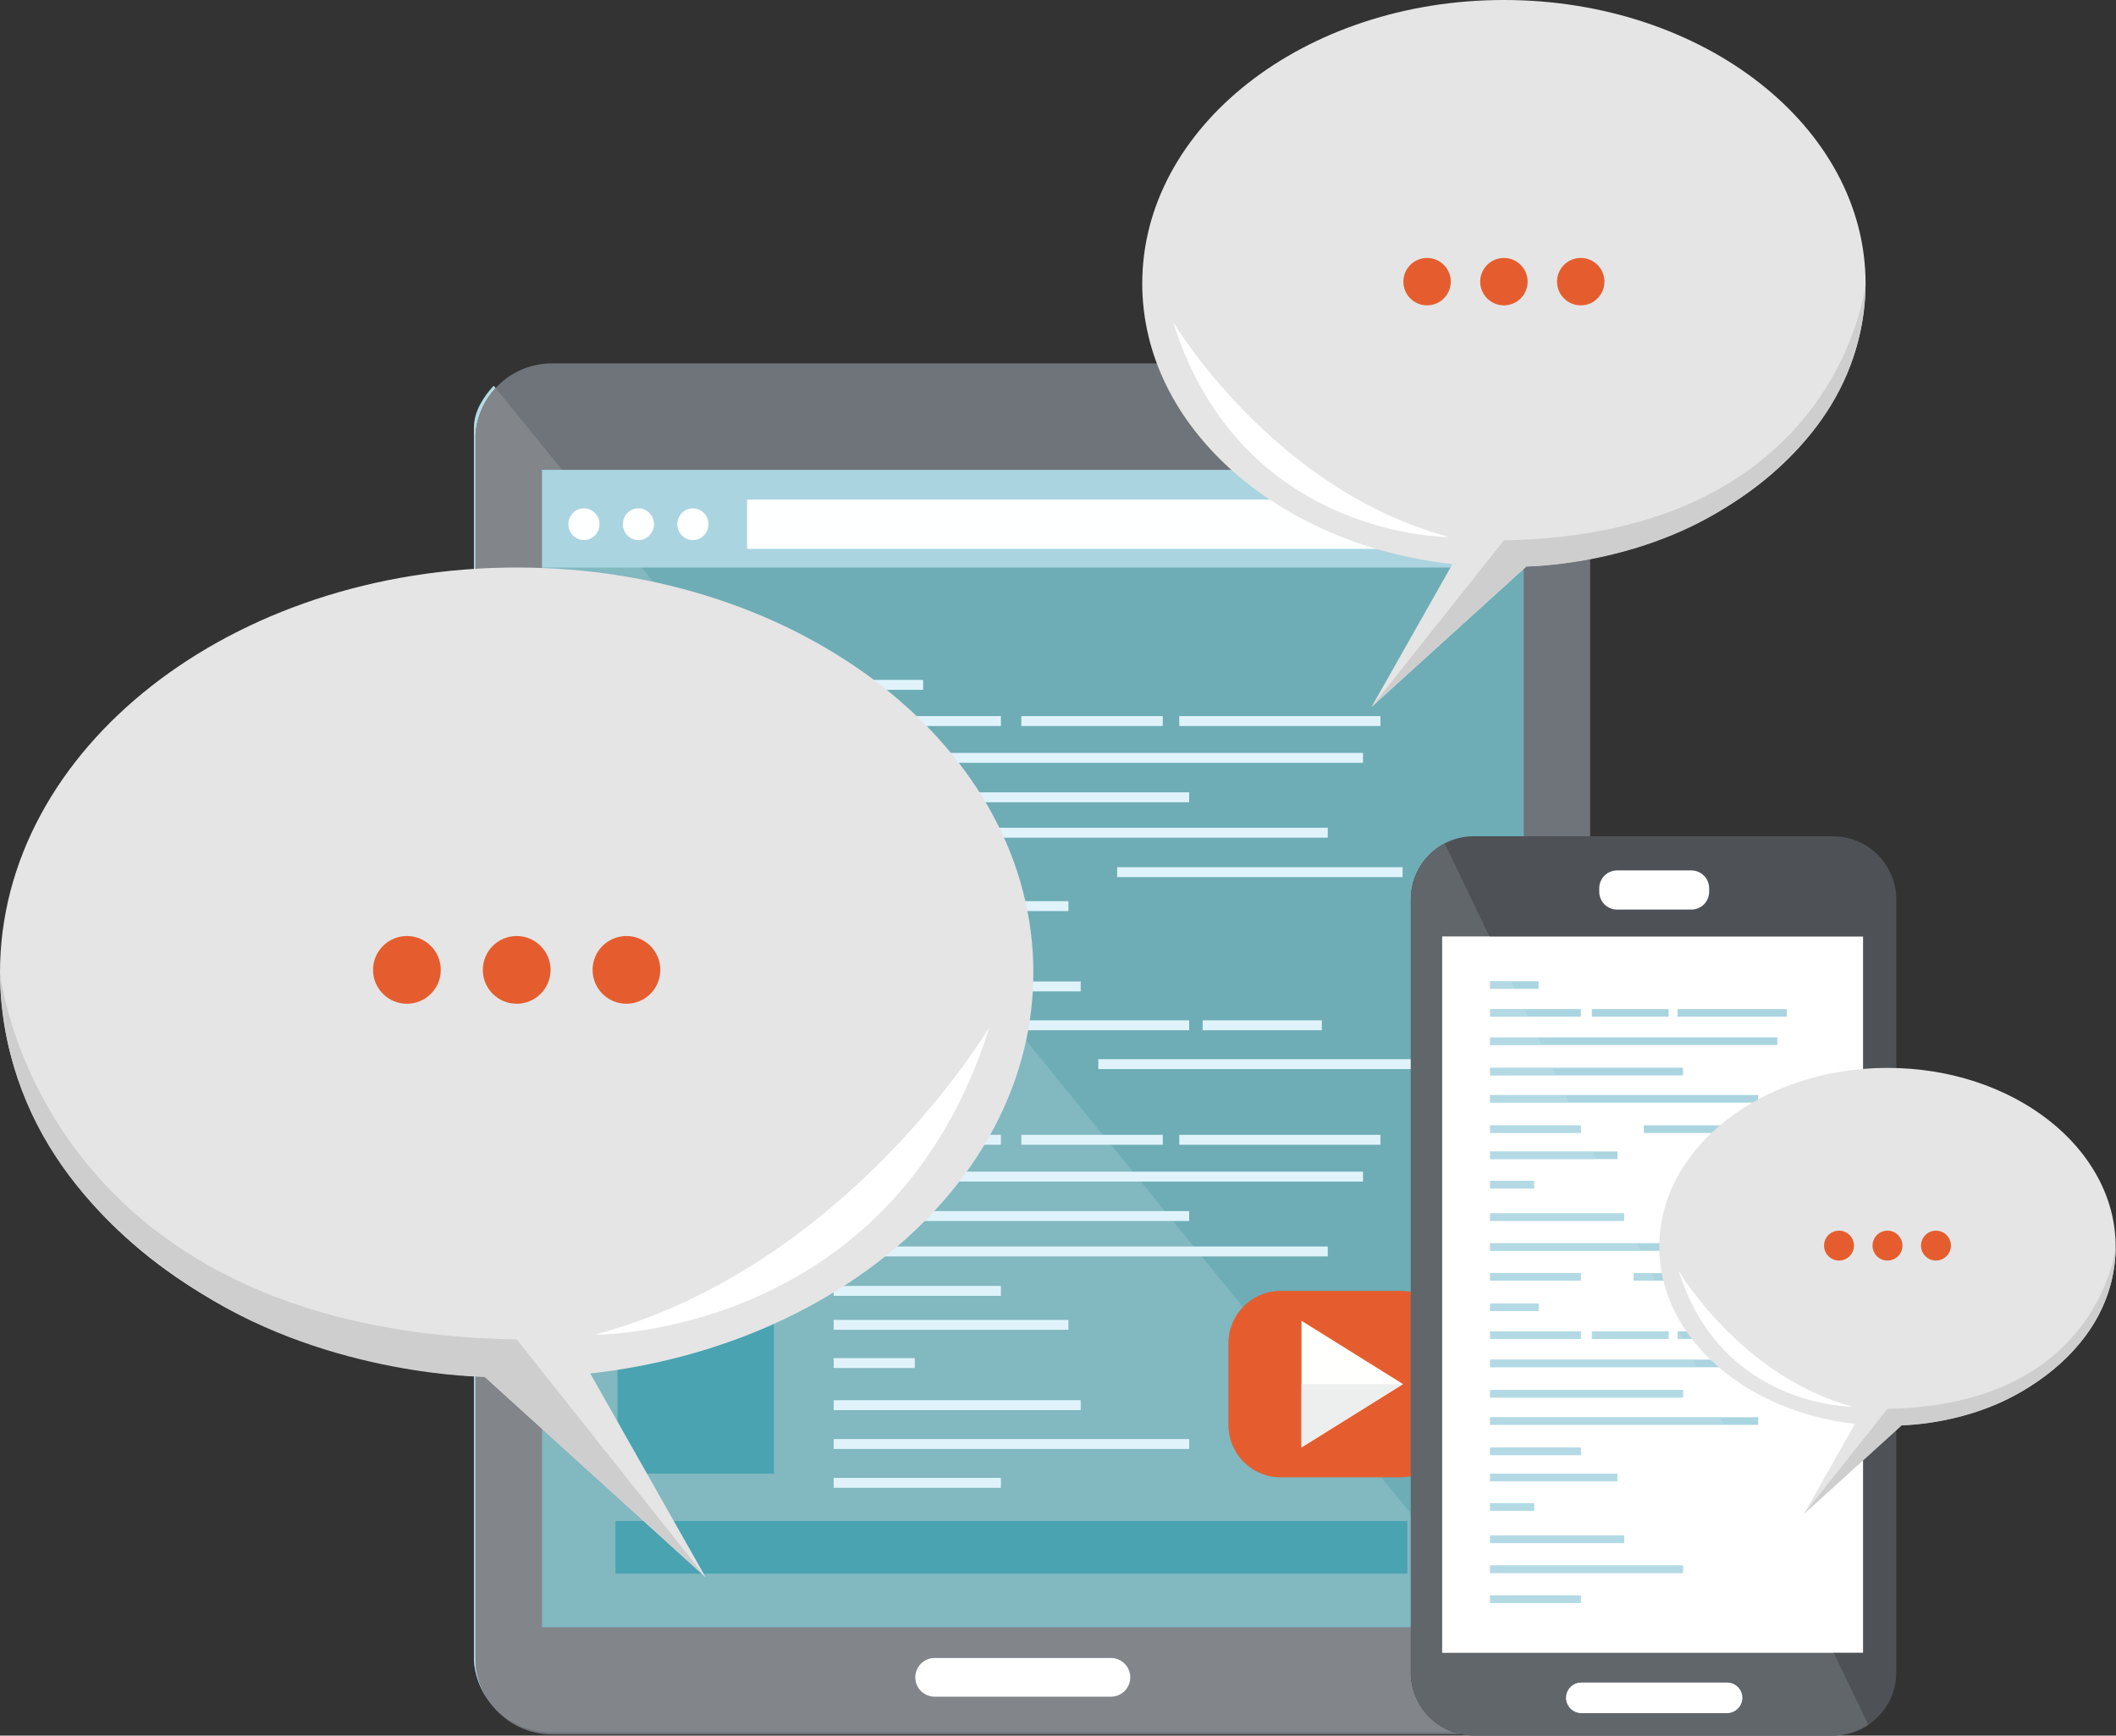<?xml version="1.0" encoding="UTF-8" standalone="no"?> <svg xmlns="http://www.w3.org/2000/svg" xmlns:xlink="http://www.w3.org/1999/xlink" xmlns:serif="http://www.serif.com/" width="100%" height="100%" viewBox="0 0 3871 3175" version="1.1" xml:space="preserve" style="fill-rule:evenodd;clip-rule:evenodd;stroke-linejoin:round;stroke-miterlimit:2;"><rect x="0" y="0" width="3871" height="3175" fill="#333333" stroke="none"/> <g transform="matrix(1,0,0,1,-409.008,-718.181)"> <g> <path d="M3318,1523.54L3318,3749.28C3318,3786.32 3304.47,3820.19 3281.12,3845.29C3280.95,3845.46 3280.75,3845.85 3280.59,3846.02C3254.87,3873.52 3219.06,3891 3178.42,3891L1418.91,3891C1347.5,3891 1289.09,3837.67 1279.72,3768.82C1279.25,3765.58 1279,3762.09 1279,3758.79L1279,1514.07C1279,1510.8 1279.25,1507.53 1279.72,1504.3C1283.69,1474.98 1296.39,1449.03 1315.53,1428.27L1315.57,1428.04C1341.35,1400.21 1377.93,1383 1418.91,1383L3178.42,1383C3256.37,1383 3318,1445.59 3318,1523.54Z" style="fill:rgb(111,116,122);fill-rule:nonzero;"></path> <rect x="1400.73" y="1577.88" width="1795.85" height="2117.04" style="fill:rgb(110,173,182);fill-rule:nonzero;"></rect> <path d="M1305.29,3832.77C1290.3,3813.49 1280.17,3790.21 1276.72,3764.82C1276.25,3761.58 1276,3758.09 1276,3754.79L1276,1500.3C1276,1470.98 1293.03,1444.52 1312.17,1423.8L1312.56,1424.24L1315.62,1428C1315.6,1428.01 1315.59,1428.03 1315.57,1428.04L1315.53,1428.27C1296.39,1449.03 1283.69,1474.98 1279.72,1504.3C1279.25,1507.53 1279,1510.8 1279,1514.07L1279,3758.79C1279,3762.09 1279.25,3765.58 1279.72,3768.82C1282.94,3792.48 1291.95,3814.31 1305.29,3832.77Z" style="fill:rgb(180,218,229);fill-rule:nonzero;"></path> <path d="M3068.16,3887L1415.91,3887C1370.84,3887 1330.94,3865.75 1305.29,3832.77C1291.95,3814.31 1282.94,3792.48 1279.72,3768.82C1279.25,3765.58 1279,3762.09 1279,3758.79L1279,1514.07C1279,1510.8 1279.25,1507.53 1279.72,1504.3C1283.69,1474.98 1296.39,1449.03 1315.53,1428.27L1315.57,1428.04C1315.59,1428.03 1315.6,1428.01 1315.62,1428L1437.5,1577.88L1400.73,1577.88L1400.73,3694.92L2990,3694.92L2990,3777.83C2990,3828.58 3022.65,3871.65 3068.16,3887Z" style="fill:rgb(130,134,139);fill-rule:nonzero;"></path> <path d="M2990,3694.92L1400.73,3694.92L1400.73,1577.88L1437.5,1577.88L2682.82,3109.29C2666.49,3126.41 2656.43,3149.56 2656.43,3174.94L2656.43,3325.42C2656.43,3377.82 2699.31,3420.69 2751.71,3420.69L2936.05,3420.69L2990,3487.04L2990,3694.92Z" style="fill:rgb(130,184,192);fill-rule:nonzero;"></path> <path d="M2441.33,3822.01L2118.83,3822.01C2099.29,3822.01 2083.44,3806.17 2083.44,3786.63C2083.44,3767.08 2099.29,3751.24 2118.83,3751.24L2441.33,3751.24C2460.87,3751.24 2476.71,3767.08 2476.71,3786.63C2476.71,3806.17 2460.87,3822.01 2441.33,3822.01Z" style="fill:white;fill-rule:nonzero;"></path> <rect x="1400.73" y="1577.88" width="1796.1" height="178.49" style="fill:rgb(170,212,224);fill-rule:nonzero;"></rect> <rect x="1775.66" y="1632.03" width="1311.25" height="90.25" style="fill:rgb(254,255,255);fill-rule:nonzero;"></rect> <path d="M1505.75,1677.15C1505.75,1693.21 1493.01,1706.23 1477.29,1706.23C1461.57,1706.23 1448.82,1693.21 1448.82,1677.15C1448.82,1661.09 1461.57,1648.07 1477.29,1648.07C1493.01,1648.07 1505.75,1661.09 1505.75,1677.15Z" style="fill:rgb(254,255,255);fill-rule:nonzero;"></path> <path d="M1605.39,1677.15C1605.39,1693.21 1592.65,1706.23 1576.93,1706.23C1561.21,1706.23 1548.47,1693.21 1548.47,1677.15C1548.47,1661.09 1561.21,1648.07 1576.93,1648.07C1592.65,1648.07 1605.39,1661.09 1605.39,1677.15Z" style="fill:rgb(254,255,255);fill-rule:nonzero;"></path> <path d="M1705.03,1677.15C1705.03,1693.21 1692.29,1706.23 1676.57,1706.23C1660.85,1706.23 1648.11,1693.21 1648.11,1677.15C1648.11,1661.09 1660.85,1648.07 1676.57,1648.07C1692.29,1648.07 1705.03,1661.09 1705.03,1677.15Z" style="fill:rgb(254,255,255);fill-rule:nonzero;"></path> <rect x="1538.6" y="3121.61" width="286.1" height="292.31" style="fill:rgb(73,163,177);fill-rule:nonzero;"></rect> <rect x="1534.96" y="3500.65" width="1448.66" height="96.27" style="fill:rgb(73,163,177);fill-rule:nonzero;"></rect> <rect x="1934.07" y="1961.95" width="163.7" height="18.13" style="fill:rgb(224,243,251);fill-rule:nonzero;"></rect> <rect x="1934.07" y="2028.18" width="306.02" height="18.13" style="fill:rgb(224,243,251);fill-rule:nonzero;"></rect> <rect x="1934.07" y="2095.52" width="968.41" height="18.13" style="fill:rgb(224,243,251);fill-rule:nonzero;"></rect> <rect x="1934.07" y="2167.67" width="650.43" height="18.13" style="fill:rgb(224,243,251);fill-rule:nonzero;"></rect> <rect x="1934.07" y="2232.42" width="903.94" height="18.14" style="fill:rgb(224,243,251);fill-rule:nonzero;"></rect> <rect x="1934.07" y="2304.58" width="306.02" height="18.13" style="fill:rgb(224,243,251);fill-rule:nonzero;"></rect> <rect x="1934.07" y="2366.74" width="429.52" height="18.13" style="fill:rgb(224,243,251);fill-rule:nonzero;"></rect> <rect x="1934.07" y="2436.67" width="148.49" height="18.13" style="fill:rgb(224,243,251);fill-rule:nonzero;"></rect> <rect x="1934.07" y="2513.63" width="451.97" height="18.13" style="fill:rgb(224,243,251);fill-rule:nonzero;"></rect> <rect x="1934.07" y="2584.71" width="650.43" height="18.13" style="fill:rgb(224,243,251);fill-rule:nonzero;"></rect> <rect x="1934.07" y="2655.79" width="306.02" height="18.13" style="fill:rgb(224,243,251);fill-rule:nonzero;"></rect> <rect x="2418.27" y="2655.78" width="642.47" height="18.14" style="fill:rgb(224,243,251);fill-rule:nonzero;"></rect> <rect x="2609.13" y="2584.71" width="218.06" height="18.13" style="fill:rgb(224,243,251);fill-rule:nonzero;"></rect> <rect x="2452.68" y="2304.58" width="522.23" height="18.13" style="fill:rgb(224,243,251);fill-rule:nonzero;"></rect> <rect x="2277.4" y="2028.18" width="258.76" height="18.13" style="fill:rgb(224,243,251);fill-rule:nonzero;"></rect> <rect x="2566.4" y="2028.18" width="367.94" height="18.13" style="fill:rgb(224,243,251);fill-rule:nonzero;"></rect> <rect x="1934.07" y="2727.97" width="163.7" height="18.13" style="fill:rgb(224,243,251);fill-rule:nonzero;"></rect> <rect x="1934.07" y="2794.2" width="306.02" height="18.13" style="fill:rgb(224,243,251);fill-rule:nonzero;"></rect> <rect x="1934.07" y="2861.54" width="968.41" height="18.13" style="fill:rgb(224,243,251);fill-rule:nonzero;"></rect> <rect x="1934.07" y="2933.69" width="650.43" height="18.14" style="fill:rgb(224,243,251);fill-rule:nonzero;"></rect> <rect x="1934.07" y="2998.45" width="903.94" height="18.13" style="fill:rgb(224,243,251);fill-rule:nonzero;"></rect> <rect x="1934.07" y="3070.6" width="306.02" height="18.13" style="fill:rgb(224,243,251);fill-rule:nonzero;"></rect> <rect x="1934.07" y="3132.76" width="429.52" height="18.13" style="fill:rgb(224,243,251);fill-rule:nonzero;"></rect> <rect x="1934.07" y="3202.69" width="148.49" height="18.13" style="fill:rgb(224,243,251);fill-rule:nonzero;"></rect> <rect x="1934.07" y="3279.66" width="451.97" height="18.13" style="fill:rgb(224,243,251);fill-rule:nonzero;"></rect> <rect x="1934.07" y="3350.73" width="650.43" height="18.13" style="fill:rgb(224,243,251);fill-rule:nonzero;"></rect> <rect x="1934.07" y="3421.81" width="306.02" height="18.13" style="fill:rgb(224,243,251);fill-rule:nonzero;"></rect> <rect x="2277.4" y="2794.2" width="258.76" height="18.13" style="fill:rgb(224,243,251);fill-rule:nonzero;"></rect> <rect x="2566.4" y="2794.2" width="367.94" height="18.13" style="fill:rgb(224,243,251);fill-rule:nonzero;"></rect> <path d="M2971.21,3420.69L2751.71,3420.69C2699.31,3420.69 2656.43,3377.82 2656.43,3325.42L2656.43,3174.94C2656.43,3122.54 2699.31,3079.66 2751.71,3079.66L2971.21,3079.66C3023.62,3079.66 3066.49,3122.54 3066.49,3174.94L3066.49,3325.42C3066.49,3377.82 3023.62,3420.69 2971.21,3420.69Z" style="fill:rgb(229,93,46);fill-rule:nonzero;"></path> <path d="M2975.71,3250.18L2789.96,3365.98L2789.96,3134.37L2975.71,3250.18Z" style="fill:rgb(255,255,253);fill-rule:nonzero;"></path> <path d="M2975.71,3250.18L2789.96,3250.18L2789.96,3365.98L2975.71,3250.18Z" style="fill:rgb(237,238,238);fill-rule:nonzero;"></path> <path d="M3878,2363.37L3878,3777.83C3878,3817.63 3857.65,3852.69 3826.96,3873.39C3808.59,3885.79 3786.29,3893 3762.46,3893L3104.94,3893C3041.31,3893 2990,3841.45 2990,3777.83L2990,2363.37C2990,2318.87 3015.08,2280.19 3052.01,2261.01C3067.89,2252.75 3085.8,2248 3104.94,2248L3762.46,2248C3826.09,2248 3878,2299.74 3878,2363.37Z" style="fill:rgb(78,82,86);fill-rule:nonzero;"></path> <rect x="3047.33" y="2431.48" width="769.93" height="1310.12" style="fill:white;fill-rule:nonzero;"></rect> <path d="M3568.5,3851.96L3301.89,3851.96C3286.5,3851.96 3274.02,3839.48 3274.02,3824.09C3274.02,3808.7 3286.5,3796.22 3301.89,3796.22L3568.5,3796.22C3583.89,3796.22 3596.37,3808.7 3596.37,3824.09C3596.37,3839.48 3583.89,3851.96 3568.5,3851.96Z" style="fill:white;fill-rule:nonzero;"></path> <path d="M3503.07,2382.14L3367.32,2382.14C3349.28,2382.14 3334.65,2367.51 3334.65,2349.47L3334.65,2343.15C3334.65,2325.11 3349.28,2310.49 3367.32,2310.49L3503.07,2310.49C3521.11,2310.49 3535.74,2325.11 3535.74,2343.15L3535.74,2349.47C3535.74,2367.51 3521.11,2382.14 3503.07,2382.14Z" style="fill:white;fill-rule:nonzero;"></path> <rect x="3134.9" y="2513.17" width="88.82" height="13.96" style="fill:rgb(170,212,224);fill-rule:nonzero;"></rect> <rect x="3134.9" y="2564.14" width="166.04" height="13.95" style="fill:rgb(170,212,224);fill-rule:nonzero;"></rect> <rect x="3134.9" y="2615.96" width="525.46" height="13.95" style="fill:rgb(170,212,224);fill-rule:nonzero;"></rect> <rect x="3134.9" y="2671.49" width="352.92" height="13.95" style="fill:rgb(170,212,224);fill-rule:nonzero;"></rect> <rect x="3134.9" y="2721.31" width="490.48" height="13.96" style="fill:rgb(170,212,224);fill-rule:nonzero;"></rect> <rect x="3134.9" y="2776.84" width="166.04" height="13.95" style="fill:rgb(170,212,224);fill-rule:nonzero;"></rect> <rect x="3134.9" y="2824.67" width="233.05" height="13.95" style="fill:rgb(170,212,224);fill-rule:nonzero;"></rect> <rect x="3134.9" y="2878.49" width="80.56" height="13.95" style="fill:rgb(170,212,224);fill-rule:nonzero;"></rect> <rect x="3134.9" y="2937.71" width="245.24" height="13.95" style="fill:rgb(170,212,224);fill-rule:nonzero;"></rect> <rect x="3134.9" y="2992.4" width="352.92" height="13.96" style="fill:rgb(170,212,224);fill-rule:nonzero;"></rect> <rect x="3134.9" y="3047.1" width="166.04" height="13.95" style="fill:rgb(170,212,224);fill-rule:nonzero;"></rect> <rect x="3397.63" y="3047.1" width="348.6" height="13.95" style="fill:rgb(170,212,224);fill-rule:nonzero;"></rect> <rect x="3416.29" y="2776.84" width="283.37" height="13.95" style="fill:rgb(170,212,224);fill-rule:nonzero;"></rect> <rect x="3321.18" y="2564.14" width="140.41" height="13.95" style="fill:rgb(170,212,224);fill-rule:nonzero;"></rect> <rect x="3478" y="2564.14" width="199.65" height="13.95" style="fill:rgb(170,212,224);fill-rule:nonzero;"></rect> <rect x="3134.9" y="3102.65" width="88.82" height="13.95" style="fill:rgb(170,212,224);fill-rule:nonzero;"></rect> <rect x="3134.9" y="3153.61" width="166.04" height="13.95" style="fill:rgb(170,212,224);fill-rule:nonzero;"></rect> <rect x="3134.9" y="3205.43" width="525.46" height="13.96" style="fill:rgb(170,212,224);fill-rule:nonzero;"></rect> <rect x="3134.9" y="3260.96" width="352.92" height="13.95" style="fill:rgb(170,212,224);fill-rule:nonzero;"></rect> <rect x="3134.9" y="3310.78" width="490.48" height="13.96" style="fill:rgb(170,212,224);fill-rule:nonzero;"></rect> <rect x="3134.9" y="3366.31" width="166.04" height="13.95" style="fill:rgb(170,212,224);fill-rule:nonzero;"></rect> <rect x="3134.9" y="3414.14" width="233.05" height="13.95" style="fill:rgb(170,212,224);fill-rule:nonzero;"></rect> <rect x="3134.9" y="3467.96" width="80.56" height="13.95" style="fill:rgb(170,212,224);fill-rule:nonzero;"></rect> <rect x="3134.9" y="3527.18" width="245.24" height="13.95" style="fill:rgb(170,212,224);fill-rule:nonzero;"></rect> <rect x="3134.9" y="3581.87" width="352.92" height="13.96" style="fill:rgb(170,212,224);fill-rule:nonzero;"></rect> <rect x="3134.9" y="3636.57" width="166.04" height="13.95" style="fill:rgb(170,212,224);fill-rule:nonzero;"></rect> <rect x="3321.18" y="3153.61" width="140.41" height="13.95" style="fill:rgb(170,212,224);fill-rule:nonzero;"></rect> <rect x="3478" y="3153.61" width="199.65" height="13.95" style="fill:rgb(170,212,224);fill-rule:nonzero;"></rect> <path d="M3762.46,3893L3104.94,3893C3041.31,3893 2990,3841.45 2990,3777.83L2990,2363.37C2990,2318.87 3015.08,2280.26 3052.01,2261.08L3133.9,2431.48L3047.33,2431.48L3047.33,3741.6L3763.47,3741.6L3826.8,3873.39C3808.43,3885.79 3786.29,3893 3762.46,3893ZM3301.89,3796.22C3286.5,3796.22 3274.02,3808.7 3274.02,3824.09C3274.02,3839.48 3286.5,3851.96 3301.89,3851.96L3568.5,3851.96C3583.89,3851.96 3596.37,3839.48 3596.37,3824.09C3596.37,3808.7 3583.89,3796.22 3568.5,3796.22L3301.89,3796.22Z" style="fill:rgb(97,102,106);fill-rule:nonzero;"></path> <path d="M3763.47,3741.6L3047.33,3741.6L3047.33,2431.48L3133.9,2431.48L3173.16,2513.17L3134.9,2513.17L3134.9,2527.13L3179.86,2527.13L3197.65,2564.14L3134.9,2564.14L3134.9,2578.09L3204.35,2578.09L3222.55,2615.96L3134.9,2615.96L3134.9,2629.91L3229.25,2629.91L3249.23,2671.49L3134.9,2671.49L3134.9,2685.44L3255.94,2685.44L3273.18,2721.31L3134.9,2721.31L3134.9,2735.27L3279.88,2735.27L3299.86,2776.84L3134.9,2776.84L3134.9,2790.79L3300.94,2790.79L3300.94,2779.1L3322.84,2824.67L3134.9,2824.67L3134.9,2838.62L3329.55,2838.62L3377.16,2937.71L3134.9,2937.71L3134.9,2951.66L3380.14,2951.66L3380.14,2943.9L3403.45,2992.4L3134.9,2992.4L3134.9,3006.36L3410.15,3006.36L3429.73,3047.1L3397.63,3047.1L3397.63,3061.05L3436.43,3061.05L3480.91,3153.61L3478,3153.61L3478,3167.56L3487.62,3167.56L3505.82,3205.43L3134.9,3205.43L3134.9,3219.39L3512.52,3219.39L3556.44,3310.78L3134.9,3310.78L3134.9,3324.74L3563.15,3324.74L3763.47,3741.6ZM3134.9,3636.57L3134.9,3650.52L3300.94,3650.52L3300.94,3636.57L3134.9,3636.57ZM3134.9,3581.87L3134.9,3595.83L3487.82,3595.83L3487.82,3581.87L3134.9,3581.87ZM3134.9,3527.18L3134.9,3541.13L3380.14,3541.13L3380.14,3527.18L3134.9,3527.18ZM3134.9,3467.96L3134.9,3481.91L3215.46,3481.91L3215.46,3467.96L3134.9,3467.96ZM3134.9,3414.14L3134.9,3428.09L3367.95,3428.09L3367.95,3414.14L3134.9,3414.14ZM3134.9,3366.31L3134.9,3380.26L3300.94,3380.26L3300.94,3366.31L3134.9,3366.31ZM3134.9,3260.96L3134.9,3274.91L3487.82,3274.91L3487.82,3260.96L3134.9,3260.96ZM3321.18,3153.61L3321.18,3167.56L3461.59,3167.56L3461.59,3153.61L3321.18,3153.61ZM3134.9,3153.61L3134.9,3167.56L3300.94,3167.56L3300.94,3153.61L3134.9,3153.61ZM3134.9,3102.65L3134.9,3116.6L3223.72,3116.6L3223.72,3102.65L3134.9,3102.65ZM3134.9,3047.1L3134.9,3061.05L3300.94,3061.05L3300.94,3047.1L3134.9,3047.1ZM3134.9,2878.49L3134.9,2892.44L3215.46,2892.44L3215.46,2878.49L3134.9,2878.49Z" style="fill:white;fill-rule:nonzero;"></path> <path d="M3568.5,3851.96L3301.89,3851.96C3286.5,3851.96 3274.02,3839.48 3274.02,3824.09C3274.02,3808.7 3286.5,3796.22 3301.89,3796.22L3568.5,3796.22C3583.89,3796.22 3596.37,3808.7 3596.37,3824.09C3596.37,3839.48 3583.89,3851.96 3568.5,3851.96Z" style="fill:white;fill-rule:nonzero;"></path> <path d="M3179.86,2527.13L3134.9,2527.13L3134.9,2513.17L3173.16,2513.17L3179.86,2527.13Z" style="fill:rgb(179,218,228);fill-rule:nonzero;"></path> <path d="M3204.35,2578.09L3134.9,2578.09L3134.9,2564.14L3197.65,2564.14L3204.35,2578.09Z" style="fill:rgb(179,218,228);fill-rule:nonzero;"></path> <path d="M3229.25,2629.91L3134.9,2629.91L3134.9,2615.96L3222.55,2615.96L3229.25,2629.91Z" style="fill:rgb(179,218,228);fill-rule:nonzero;"></path> <path d="M3255.94,2685.44L3134.9,2685.44L3134.9,2671.49L3249.23,2671.49L3255.94,2685.44Z" style="fill:rgb(179,218,228);fill-rule:nonzero;"></path> <path d="M3279.88,2735.27L3134.9,2735.27L3134.9,2721.31L3273.18,2721.31L3279.88,2735.27Z" style="fill:rgb(179,218,228);fill-rule:nonzero;"></path> <path d="M3300.94,2790.79L3134.9,2790.79L3134.9,2776.84L3299.86,2776.84L3300.94,2779.1L3300.94,2790.79Z" style="fill:rgb(179,218,228);fill-rule:nonzero;"></path> <path d="M3329.55,2838.62L3134.9,2838.62L3134.9,2824.67L3322.84,2824.67L3329.55,2838.62Z" style="fill:rgb(179,218,228);fill-rule:nonzero;"></path> <rect x="3134.9" y="2878.49" width="80.56" height="13.95" style="fill:rgb(179,218,228);fill-rule:nonzero;"></rect> <path d="M3380.14,2951.66L3134.9,2951.66L3134.9,2937.71L3377.16,2937.71L3380.14,2943.9L3380.14,2951.66Z" style="fill:rgb(179,218,228);fill-rule:nonzero;"></path> <path d="M3410.15,3006.36L3134.9,3006.36L3134.9,2992.4L3403.45,2992.4L3410.15,3006.36Z" style="fill:rgb(179,218,228);fill-rule:nonzero;"></path> <rect x="3134.9" y="3047.1" width="166.04" height="13.95" style="fill:rgb(179,218,228);fill-rule:nonzero;"></rect> <path d="M3436.43,3061.05L3397.63,3061.05L3397.63,3047.1L3429.73,3047.1L3436.43,3061.05Z" style="fill:rgb(179,218,228);fill-rule:nonzero;"></path> <rect x="3134.9" y="3102.65" width="88.82" height="13.95" style="fill:rgb(179,218,228);fill-rule:nonzero;"></rect> <rect x="3134.9" y="3153.61" width="166.04" height="13.95" style="fill:rgb(179,218,228);fill-rule:nonzero;"></rect> <path d="M3512.52,3219.39L3134.9,3219.39L3134.9,3205.43L3505.82,3205.43L3512.52,3219.39Z" style="fill:rgb(179,218,228);fill-rule:nonzero;"></path> <rect x="3134.9" y="3260.96" width="352.92" height="13.95" style="fill:rgb(179,218,228);fill-rule:nonzero;"></rect> <path d="M3563.15,3324.74L3134.9,3324.74L3134.9,3310.78L3556.44,3310.78L3563.15,3324.74Z" style="fill:rgb(179,218,228);fill-rule:nonzero;"></path> <rect x="3134.9" y="3366.31" width="166.04" height="13.95" style="fill:rgb(179,218,228);fill-rule:nonzero;"></rect> <rect x="3134.9" y="3414.14" width="233.05" height="13.95" style="fill:rgb(179,218,228);fill-rule:nonzero;"></rect> <rect x="3134.9" y="3467.96" width="80.56" height="13.95" style="fill:rgb(179,218,228);fill-rule:nonzero;"></rect> <rect x="3134.9" y="3527.18" width="245.24" height="13.95" style="fill:rgb(179,218,228);fill-rule:nonzero;"></rect> <rect x="3134.9" y="3581.87" width="352.92" height="13.96" style="fill:rgb(179,218,228);fill-rule:nonzero;"></rect> <rect x="3134.9" y="3636.57" width="166.04" height="13.95" style="fill:rgb(179,218,228);fill-rule:nonzero;"></rect> <rect x="3321.18" y="3153.61" width="140.41" height="13.95" style="fill:rgb(179,218,228);fill-rule:nonzero;"></rect> <path d="M3487.62,3167.56L3478,3167.56L3478,3153.61L3480.91,3153.61L3487.62,3167.56Z" style="fill:rgb(179,218,228);fill-rule:nonzero;"></path> <path d="M3821.88,1236.83C3821.88,950.372 3525.63,718.181 3160.26,718.181C2794.85,718.181 2498.63,950.372 2498.63,1236.83C2498.63,1498.21 2745.3,1714.4 3066.02,1750.23L2918.27,2011.19L3201.22,1754.46C3547.5,1737.85 3821.88,1512.54 3821.88,1236.83Z" style="fill:rgb(229,229,229);fill-rule:nonzero;"></path> <path d="M2918.27,2011.19L3201.22,1754.46C3201.22,1754.46 3395.44,1754.31 3564.24,1647.56C3699,1562.33 3819,1434.33 3821.88,1236.83C3821.88,1236.83 3775.03,1696.12 3160.26,1706.62L2918.27,2011.19Z" style="fill:rgb(206,206,207);fill-rule:nonzero;"></path> <path d="M3060.3,1700.56C3060.3,1700.56 2679.13,1704.21 2554.98,1306.9C2554.98,1306.9 2737.04,1614.55 3060.3,1700.56Z" style="fill:white;fill-rule:nonzero;"></path> <path d="M3063.06,1233.42C3063.06,1257.38 3043.65,1276.79 3019.7,1276.79C2995.75,1276.79 2976.33,1257.38 2976.33,1233.42C2976.33,1209.47 2995.75,1190.06 3019.7,1190.06C3043.65,1190.06 3063.06,1209.47 3063.06,1233.42Z" style="fill:rgb(229,93,46);fill-rule:nonzero;"></path> <path d="M3203.62,1233.42C3203.62,1257.38 3184.21,1276.79 3160.26,1276.79C3136.31,1276.79 3116.89,1257.38 3116.89,1233.42C3116.89,1209.47 3136.31,1190.06 3160.26,1190.06C3184.21,1190.06 3203.62,1209.47 3203.62,1233.42Z" style="fill:rgb(229,93,46);fill-rule:nonzero;"></path> <path d="M3344.18,1233.42C3344.18,1257.38 3324.77,1276.79 3300.81,1276.79C3276.86,1276.79 3257.45,1257.38 3257.45,1233.42C3257.45,1209.47 3276.86,1190.06 3300.81,1190.06C3324.77,1190.06 3344.18,1209.47 3344.18,1233.42Z" style="fill:rgb(229,93,46);fill-rule:nonzero;"></path> <path d="M4279.41,2999C4279.41,2818.26 4092.49,2671.76 3861.96,2671.76C3631.42,2671.76 3444.52,2818.26 3444.52,2999C3444.52,3163.91 3600.15,3300.31 3802.51,3322.92L3709.29,3487.57L3887.81,3325.59C4106.29,3315.11 4279.41,3172.95 4279.41,2999Z" style="fill:rgb(229,229,229);fill-rule:nonzero;"></path> <path d="M3709.29,3487.57L3887.81,3325.59C3887.81,3325.59 4010.35,3325.5 4116.85,3258.14C4201.88,3204.37 4277.59,3123.61 4279.41,2999C4279.41,2999 4249.85,3288.78 3861.96,3295.4L3709.29,3487.57Z" style="fill:rgb(206,206,207);fill-rule:nonzero;"></path> <path d="M3798.9,3291.58C3798.9,3291.58 3558.4,3293.88 3480.08,3043.21C3480.08,3043.21 3594.94,3237.31 3798.9,3291.58Z" style="fill:white;fill-rule:nonzero;"></path> <path d="M3800.64,2996.85C3800.64,3011.96 3788.39,3024.21 3773.28,3024.21C3758.17,3024.21 3745.92,3011.96 3745.92,2996.85C3745.92,2981.74 3758.17,2969.49 3773.28,2969.49C3788.39,2969.49 3800.64,2981.74 3800.64,2996.85Z" style="fill:rgb(229,93,46);fill-rule:nonzero;"></path> <path d="M3889.33,2996.85C3889.33,3011.96 3877.08,3024.21 3861.96,3024.21C3846.85,3024.21 3834.6,3011.96 3834.6,2996.85C3834.6,2981.74 3846.85,2969.49 3861.96,2969.49C3877.08,2969.49 3889.33,2981.74 3889.33,2996.85Z" style="fill:rgb(229,93,46);fill-rule:nonzero;"></path> <path d="M3978.01,2996.85C3978.01,3011.96 3965.76,3024.21 3950.65,3024.21C3935.54,3024.21 3923.29,3011.96 3923.29,2996.85C3923.29,2981.74 3935.54,2969.49 3950.65,2969.49C3965.76,2969.49 3978.01,2981.74 3978.01,2996.85Z" style="fill:rgb(229,93,46);fill-rule:nonzero;"></path> <path d="M409.008,2497.33C409.008,2088.09 832.234,1756.37 1354.23,1756.37C1876.26,1756.37 2299.44,2088.09 2299.44,2497.33C2299.44,2870.75 1947.05,3179.61 1488.85,3230.79L1699.93,3603.61L1295.71,3236.84C801.002,3213.11 409.008,2891.22 409.008,2497.33Z" style="fill:rgb(229,229,229);fill-rule:nonzero;"></path> <path d="M1699.93,3603.61L1295.71,3236.84C1295.71,3236.84 1018.23,3236.63 777.088,3084.12C584.558,2962.36 413.122,2779.49 409.008,2497.33C409.008,2497.33 475.941,3153.49 1354.23,3168.49L1699.93,3603.61Z" style="fill:rgb(206,206,207);fill-rule:nonzero;"></path> <path d="M1497.03,3159.84C1497.03,3159.84 2041.59,3165.05 2218.94,2597.44C2218.94,2597.44 1958.85,3036.96 1497.03,3159.84Z" style="fill:white;fill-rule:nonzero;"></path> <path d="M1493.08,2492.47C1493.08,2526.68 1520.82,2554.42 1555.03,2554.42C1589.25,2554.42 1616.99,2526.68 1616.99,2492.47C1616.99,2458.25 1589.25,2430.51 1555.03,2430.51C1520.82,2430.51 1493.08,2458.25 1493.08,2492.47Z" style="fill:rgb(229,93,46);fill-rule:nonzero;"></path> <path d="M1292.27,2492.47C1292.27,2526.68 1320.01,2554.42 1354.23,2554.42C1388.44,2554.42 1416.18,2526.68 1416.18,2492.47C1416.18,2458.25 1388.44,2430.51 1354.23,2430.51C1320.01,2430.51 1292.27,2458.25 1292.27,2492.47Z" style="fill:rgb(229,93,46);fill-rule:nonzero;"></path> <path d="M1091.46,2492.47C1091.46,2526.68 1119.2,2554.42 1153.42,2554.42C1187.64,2554.42 1215.37,2526.68 1215.37,2492.47C1215.37,2458.25 1187.64,2430.51 1153.42,2430.51C1119.2,2430.51 1091.46,2458.25 1091.46,2492.47Z" style="fill:rgb(229,93,46);fill-rule:nonzero;"></path> </g> </g> </svg> 